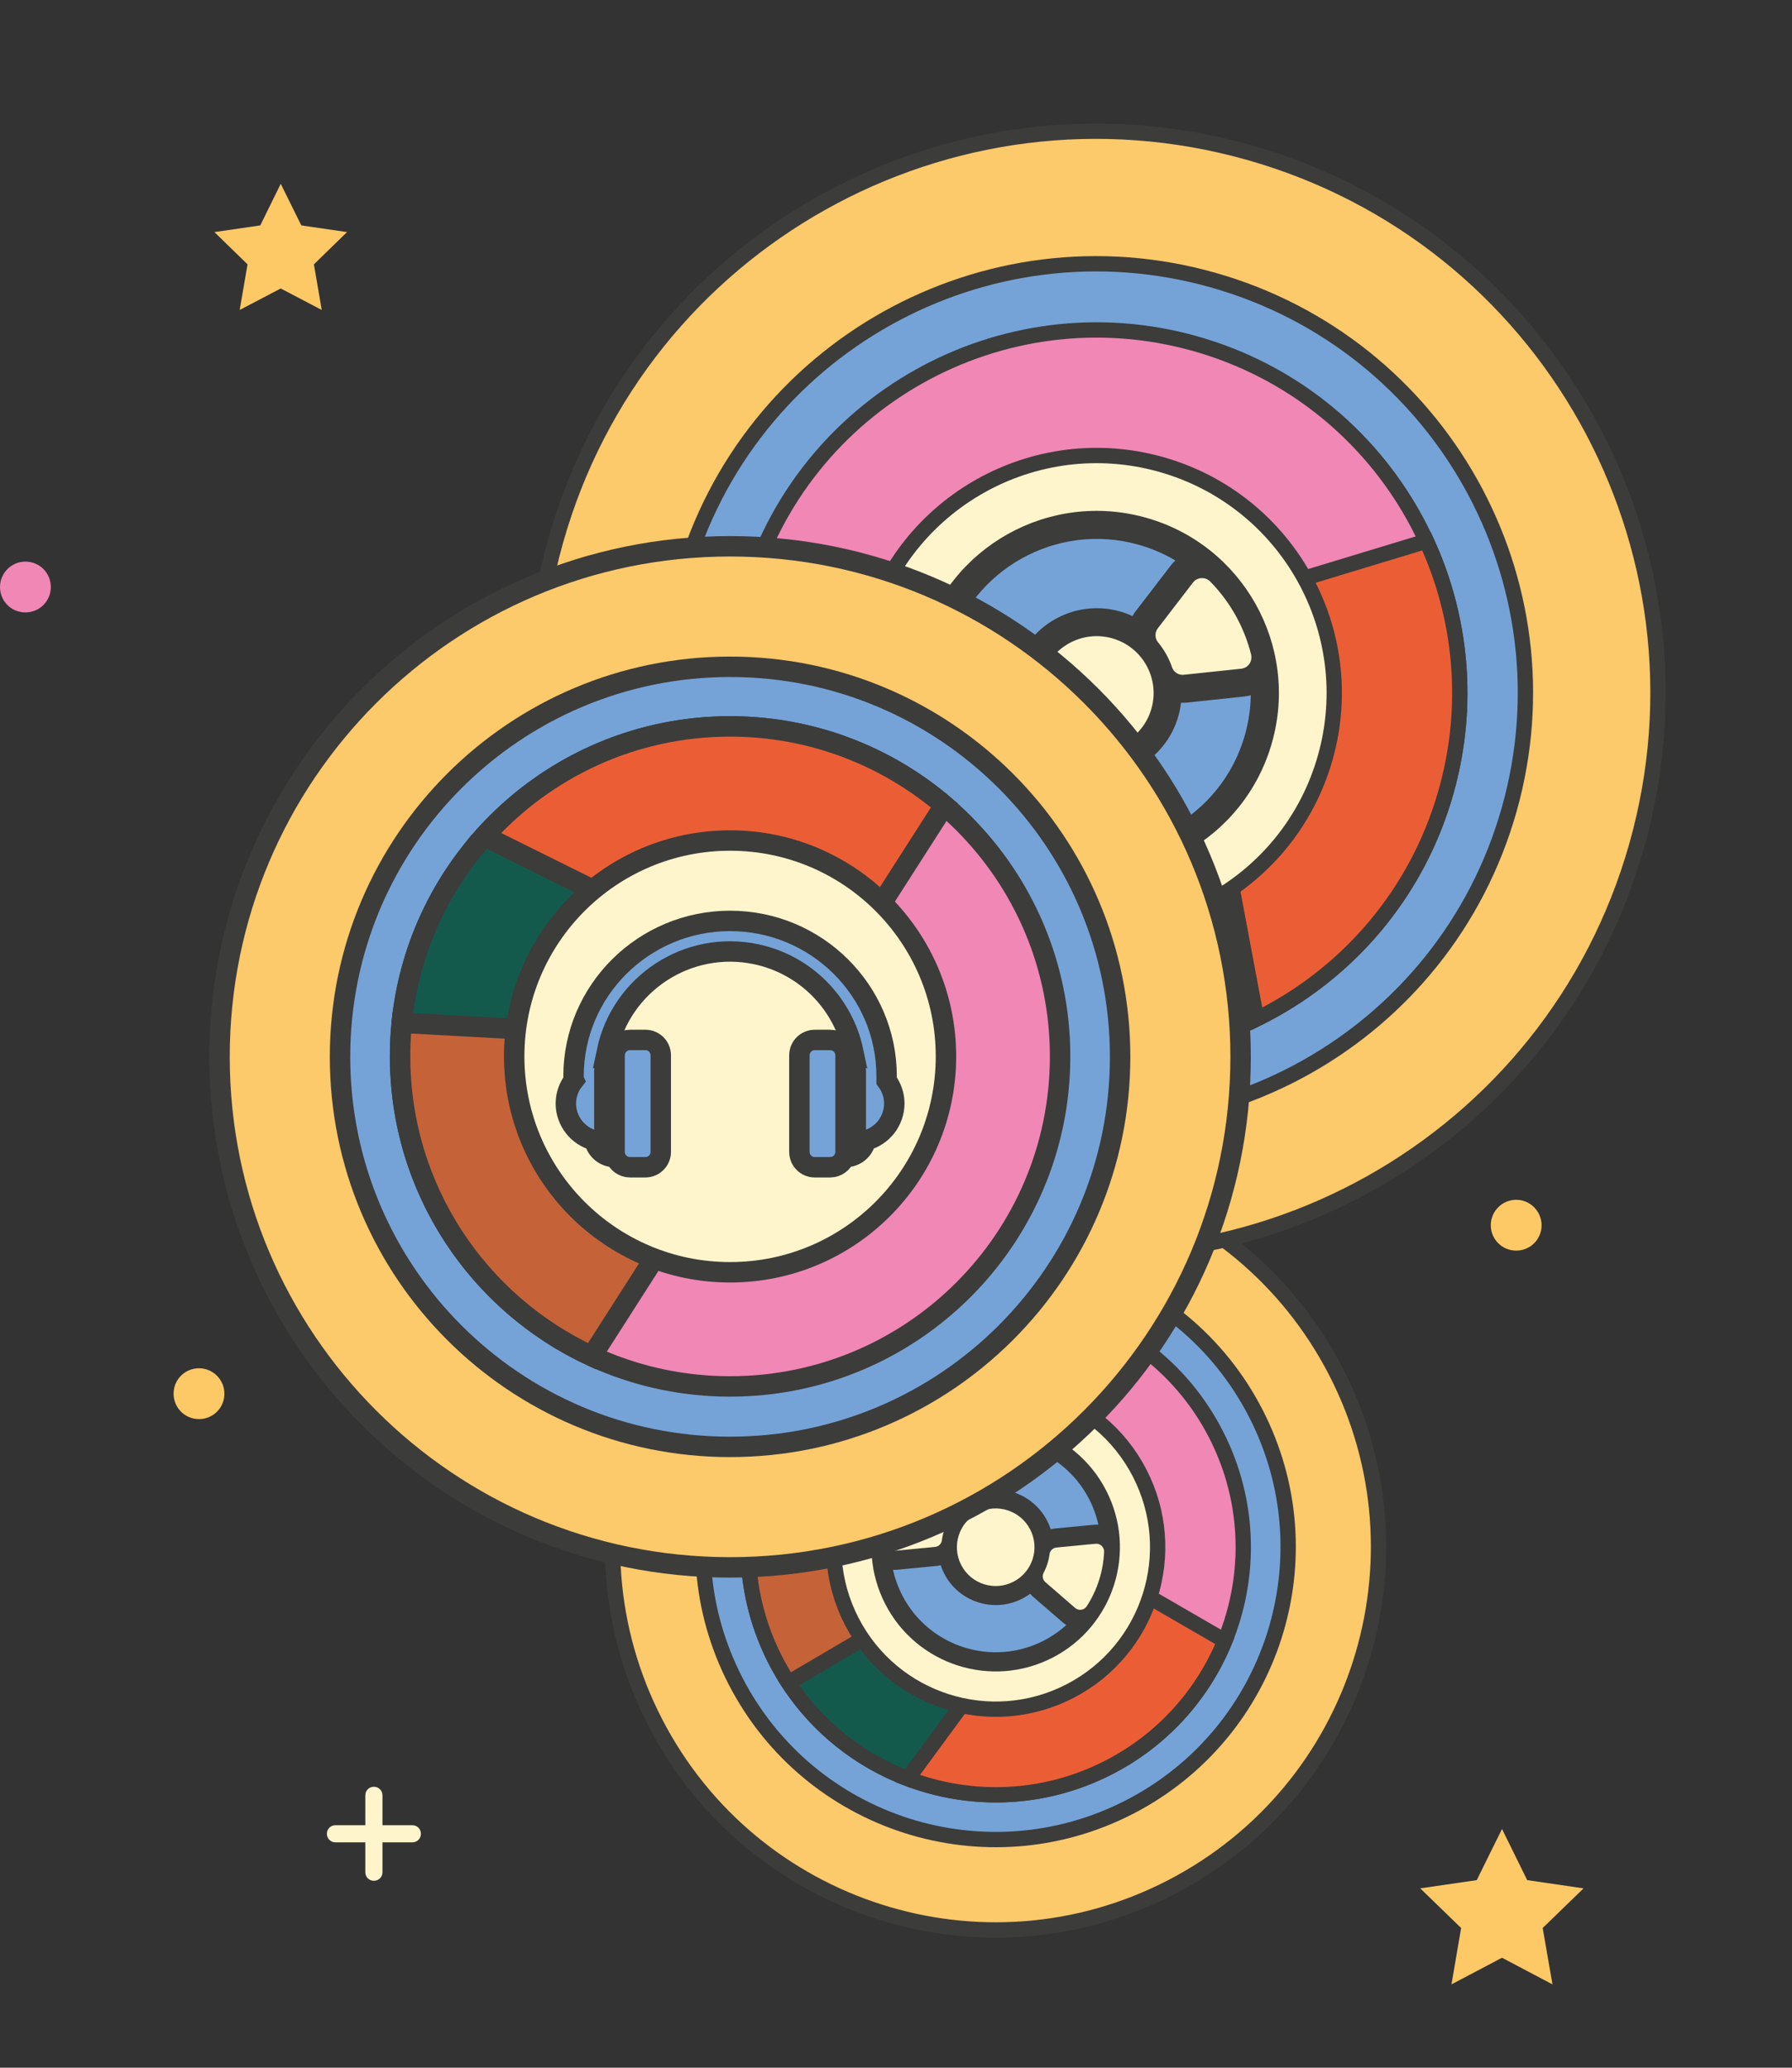<svg width="351" height="405" viewBox="0 0 351 405" fill="none" xmlns="http://www.w3.org/2000/svg">
<rect x="0" y="0" width="351" height="405" fill="#333333" stroke="none"/>
<path d="M142.957 306.419L138.741 297.86L134.525 306.419L125.064 307.786L131.917 314.455L130.295 323.859L138.741 319.432L147.2 323.859L145.593 314.455L152.417 307.786L142.957 306.419Z" fill="#F087B5"/>
<path d="M284.302 388.674L294.2 383.457L304.084 388.674L302.166 377.634L310.175 369.866L299.135 368.258L294.2 358.234L289.251 368.258L278.183 369.866L286.192 377.634L284.302 388.674Z" fill="#FDC966"/>
<path d="M227.99 340.736C227.99 343.458 230.175 345.643 232.896 345.643C235.617 345.643 237.803 343.458 237.803 340.736C237.803 338.015 235.617 335.83 232.896 335.83C230.175 335.83 227.99 338.043 227.99 340.736Z" fill="#FFF5CC"/>
<path d="M296.977 235C294.256 235 292 237.214 292 239.977C292 242.741 294.214 244.954 296.977 244.954C299.741 244.954 301.954 242.741 301.954 239.977C301.926 237.214 299.698 235 296.977 235Z" fill="#FDC966"/>
<path d="M43.954 272.977C43.954 270.256 41.74 268 38.977 268C36.214 268 34 270.214 34 272.977C34 275.741 36.214 277.954 38.977 277.954C41.74 277.954 43.954 275.741 43.954 272.977Z" fill="#FDC966"/>
<path d="M195.237 64.178L187.454 63.064L183.972 56L180.489 63.064L172.692 64.178L178.332 69.691L177.007 77.431L183.972 73.779L190.937 77.431L189.612 69.691L195.237 64.178Z" fill="#75A3D7"/>
<path d="M193.517 148.139H199.368V153.991C199.368 154.935 200.102 155.668 201.046 155.668C201.991 155.668 202.724 154.935 202.724 153.991V148.139H208.575C209.52 148.139 210.253 147.406 210.253 146.462C210.253 145.517 209.52 144.784 208.575 144.784H202.724V138.932C202.724 137.988 201.991 137.255 201.046 137.255C200.102 137.255 199.368 137.988 199.368 138.932V144.784H193.517C192.573 144.784 191.839 145.517 191.839 146.462C191.839 147.364 192.573 148.139 193.517 148.139Z" fill="#FDC966"/>
<path d="M80.764 357.501H74.913V351.649C74.913 350.705 74.18 349.971 73.235 349.971C72.29 349.971 71.557 350.705 71.557 351.649V357.501H65.706C64.761 357.501 64.028 358.234 64.028 359.178C64.028 360.123 64.761 360.856 65.706 360.856H71.557V366.707C71.557 367.652 72.29 368.385 73.235 368.385C74.18 368.385 74.913 367.652 74.913 366.707V360.856H80.764C81.709 360.856 82.442 360.123 82.442 359.178C82.442 358.234 81.709 357.501 80.764 357.501Z" fill="#FFF5CC"/>
<path d="M59.018 44.149L54.986 36L50.981 44.149L42 45.461L48.486 51.777L46.949 60.716L54.986 56.501L63.022 60.716L61.485 51.777L67.971 45.461L59.018 44.149Z" fill="#FDC966"/>
<path d="M4.977 110C2.256 110 0 112.214 0 114.977C0 117.741 2.214 119.954 4.977 119.954C7.741 119.954 9.954 117.741 9.954 114.977C9.954 112.214 7.741 110 4.977 110Z" fill="#F087B5"/>
<path d="M229.408 369.641C266.213 350.638 280.644 305.397 261.641 268.592C242.638 231.787 197.396 217.356 160.591 236.359C123.787 255.362 109.355 300.604 128.359 337.409C147.362 374.213 192.603 388.645 229.408 369.641Z" fill="#FCC96B" stroke="#3C3C3B" stroke-width="3" stroke-miterlimit="10"/>
<path d="M221.288 353.915C249.408 339.396 260.433 304.831 245.915 276.712C231.396 248.592 196.831 237.566 168.711 252.085C140.592 266.604 129.566 301.169 144.085 329.289C158.604 357.408 193.169 368.434 221.288 353.915Z" fill="#75A3D7" stroke="#3C3C3B" stroke-width="3" stroke-miterlimit="10"/>
<path d="M217.269 346.132C241.061 333.847 250.389 304.602 238.105 280.811C225.821 257.02 196.576 247.691 172.785 259.975C148.993 272.259 139.665 301.504 151.949 325.296C164.233 349.087 193.478 358.416 217.269 346.132Z" fill="#F087B5" stroke="#3C3C3B" stroke-width="3" stroke-miterlimit="10"/>
<path d="M154.427 329.573C160.186 338.411 168.459 344.831 177.806 348.373L210.258 304.214L203.874 300.523L154.427 329.573Z" fill="#135A4D" stroke="#3C3C3B" stroke-width="3" stroke-miterlimit="10"/>
<path d="M151.942 325.299C152.708 326.781 153.536 328.206 154.427 329.573L203.874 300.523L156.758 273.251C145.516 287.71 142.989 307.957 151.942 325.299Z" fill="#C66238" stroke="#3C3C3B" stroke-width="3" stroke-miterlimit="10"/>
<path d="M177.806 348.373C190.226 353.09 204.528 352.711 217.27 346.132C227.938 340.623 235.701 331.69 239.917 321.381L210.258 304.214L177.806 348.373Z" fill="#EB5E35" stroke="#3C3C3B" stroke-width="3" stroke-miterlimit="10"/>
<path d="M209.579 331.236C225.144 323.199 231.247 304.067 223.21 288.502C215.174 272.937 196.041 266.834 180.476 274.871C164.911 282.907 158.808 302.04 166.845 317.605C174.881 333.169 194.014 339.272 209.579 331.236Z" fill="#FFF5CC" stroke="#3C3C3B" stroke-width="3" stroke-miterlimit="10"/>
<path d="M205.331 323.007C194.33 328.687 180.754 324.356 175.074 313.356C173.567 310.438 172.768 307.34 172.604 304.251C172.716 304.403 172.842 304.549 172.984 304.677C173.696 305.354 174.667 305.686 175.639 305.596L183.305 304.855C183.736 304.809 184.146 304.69 184.531 304.491C184.937 304.281 185.288 303.999 185.574 303.658C185.654 304.921 185.992 306.195 186.61 307.391C189.005 312.031 194.73 313.857 199.369 311.461C200.566 310.844 201.572 310.004 202.369 309.02C202.44 309.876 202.839 310.697 203.529 311.3L209.349 316.344C210.253 317.132 211.484 317.363 212.603 317.004C210.687 319.424 208.242 321.487 205.324 322.994L205.331 323.007ZM217.452 301.855C217.339 301.703 217.214 301.557 217.072 301.429C216.36 300.752 215.389 300.42 214.417 300.51L206.758 301.248C206.327 301.294 205.917 301.413 205.531 301.612C205.126 301.821 204.775 302.104 204.488 302.445C204.408 301.182 204.071 299.908 203.453 298.711C201.057 294.072 195.333 292.246 190.693 294.641C189.497 295.259 188.491 296.099 187.694 297.083C187.622 296.227 187.224 295.406 186.53 294.796L180.71 289.752C179.806 288.965 178.572 288.726 177.456 289.092C179.372 286.672 181.817 284.609 184.735 283.103C195.736 277.423 209.312 281.753 214.992 292.754C216.498 295.672 217.298 298.769 217.459 301.852L217.452 301.855Z" fill="#75A3D7"/>
<path d="M185.583 284.761C195.666 279.555 208.11 283.519 213.32 293.609C214.161 295.237 214.765 296.929 215.135 298.64C214.837 298.617 214.536 298.621 214.232 298.652L206.566 299.394C206.309 299.417 206.055 299.464 205.802 299.528C205.621 298.965 205.382 298.406 205.101 297.86C202.232 292.304 195.378 290.118 189.822 292.987C189.277 293.268 188.769 293.589 188.285 293.94C188.118 293.748 187.939 293.563 187.739 293.388L181.922 288.352C181.692 288.151 181.449 287.973 181.193 287.819C182.489 286.645 183.961 285.615 185.59 284.774M174.92 307.466C175.218 307.489 175.52 307.485 175.824 307.454L183.489 306.713C183.746 306.689 184 306.642 184.253 306.579C184.435 307.142 184.673 307.701 184.954 308.246C187.823 313.803 194.677 315.989 200.234 313.12C200.779 312.838 201.286 312.517 201.77 312.166C201.937 312.358 202.116 312.543 202.316 312.718L208.133 317.755C208.363 317.956 208.606 318.133 208.862 318.287C207.566 319.462 206.094 320.491 204.465 321.332C194.382 326.538 181.938 322.574 176.729 312.485C175.888 310.856 175.284 309.164 174.914 307.453M183.867 281.438C171.929 287.601 167.248 302.276 173.412 314.214C179.576 326.152 194.25 330.832 206.188 324.669C218.126 318.505 222.807 303.83 216.643 291.893C210.479 279.955 195.805 275.274 183.867 281.438ZM183.676 302.836C183.51 302.922 183.32 302.978 183.126 302.993L175.461 303.735C174.529 303.821 173.746 303.055 173.794 302.121C173.962 298.355 175.133 294.686 177.176 291.518C177.33 291.278 177.538 291.095 177.778 290.972C178.309 290.697 178.983 290.745 179.48 291.17L185.3 296.214C185.831 296.672 185.982 297.436 185.652 298.053C185.051 299.188 184.655 300.428 184.488 301.701C184.424 302.197 184.118 302.616 183.686 302.839L183.676 302.836ZM198.514 309.806C194.786 311.732 190.2 310.269 188.274 306.54C186.349 302.811 187.812 298.225 191.541 296.3C195.27 294.375 199.855 295.837 201.781 299.566C203.706 303.295 202.243 307.881 198.514 309.806ZM212.288 315.138C211.756 315.413 211.083 315.364 210.585 314.939L204.765 309.896C204.234 309.438 204.084 308.674 204.414 308.057C205.014 306.922 205.41 305.682 205.577 304.408C205.641 303.912 205.947 303.494 206.379 303.271C206.545 303.185 206.735 303.129 206.929 303.113L214.594 302.371C215.527 302.285 216.309 303.051 216.261 303.985C216.093 307.752 214.923 311.42 212.879 314.588C212.725 314.828 212.517 315.011 212.277 315.135L212.288 315.138Z" fill="#3C3C3B"/>
<path d="M320.597 165.58C337.085 107.109 303.051 46.342 244.58 29.854C186.109 13.366 125.342 47.4 108.854 105.871C92.366 164.342 126.4 225.109 184.871 241.597C243.342 258.085 304.109 224.051 320.597 165.58Z" fill="#FCC96B" stroke="#3C3C3B" stroke-width="3" stroke-miterlimit="10"/>
<path d="M295.612 158.535C308.21 113.862 282.207 67.436 237.534 54.839C192.862 42.242 146.435 68.244 133.838 112.917C121.241 157.589 147.244 204.016 191.916 216.613C236.589 229.21 283.015 203.207 295.612 158.535Z" fill="#75A3D7" stroke="#3C3C3B" stroke-width="3" stroke-miterlimit="10"/>
<path d="M283.247 155.048C293.905 117.251 271.905 77.971 234.108 67.312C196.311 56.654 157.031 78.655 146.373 116.451C135.714 154.248 157.715 193.529 195.511 204.187C233.308 214.845 272.589 192.845 283.247 155.048Z" fill="#F087B5" stroke="#3C3C3B" stroke-width="3" stroke-miterlimit="10"/>
<path d="M202.576 205.814C217.814 208.492 232.979 206.054 246.134 199.584L231.305 120.589L220.956 123.735L202.576 205.814Z" fill="#135A4D" stroke="#3C3C3B" stroke-width="3" stroke-miterlimit="10"/>
<path d="M195.509 204.197C197.863 204.861 200.219 205.4 202.576 205.814L220.956 123.735L144.552 146.921C148.791 173.445 167.958 196.428 195.509 204.197Z" fill="#C66238" stroke="#3C3C3B" stroke-width="3" stroke-miterlimit="10"/>
<path d="M246.134 199.584C263.626 190.997 277.539 175.291 283.247 155.048C288.026 138.1 286.226 120.835 279.399 105.994L231.305 120.589L246.134 199.584Z" fill="#EB5E35" stroke="#3C3C3B" stroke-width="3" stroke-miterlimit="10"/>
<path d="M259.583 148.375C266.556 123.647 252.163 97.949 227.435 90.976C202.708 84.003 177.01 98.397 170.037 123.124C163.064 147.851 177.457 173.549 202.185 180.522C226.912 187.495 252.61 173.102 259.583 148.375Z" fill="#FFF5CC" stroke="#3C3C3B" stroke-width="3" stroke-miterlimit="10"/>
<path d="M246.51 144.688C241.582 162.164 223.347 172.377 205.871 167.449C201.235 166.142 197.115 163.897 193.64 160.979C193.916 161.011 194.198 161.022 194.478 160.999C195.916 160.914 197.244 160.205 198.122 159.074L205.002 150.116C205.385 149.608 205.668 149.05 205.84 148.437C206.022 147.793 206.071 147.134 205.992 146.485C207.426 147.665 209.129 148.578 211.03 149.114C218.401 151.193 226.09 146.886 228.168 139.515C228.704 137.615 228.812 135.696 228.556 133.857C229.544 134.637 230.823 135.032 232.161 134.896L243.393 133.709C245.143 133.53 246.623 132.442 247.359 130.883C248.035 135.36 247.796 140.046 246.489 144.682L246.51 144.688ZM235.98 110.518C235.704 110.486 235.422 110.475 235.142 110.499C233.705 110.583 232.376 111.292 231.499 112.424L224.621 121.371C224.239 121.878 223.956 122.437 223.783 123.049C223.601 123.694 223.552 124.352 223.632 125.002C222.197 123.822 220.494 122.909 218.593 122.373C211.223 120.294 203.534 124.601 201.455 131.971C200.919 133.872 200.811 135.791 201.068 137.63C200.079 136.85 198.8 136.455 197.452 136.588L186.219 137.775C184.47 137.954 182.979 139.038 182.253 140.601C181.578 136.124 181.816 131.438 183.124 126.802C188.052 109.326 206.286 99.113 223.763 104.041C228.398 105.348 232.519 107.593 235.983 110.508L235.98 110.518Z" fill="#75A3D7"/>
<path d="M185.75 127.554C190.267 111.535 206.975 102.169 223.005 106.689C225.592 107.418 228.01 108.465 230.215 109.782C229.892 110.078 229.594 110.405 229.323 110.762L222.442 119.719C222.21 120.018 222.006 120.337 221.82 120.672C221.035 120.303 220.198 119.998 219.332 119.754C210.504 117.265 201.299 122.42 198.809 131.248C198.565 132.114 198.401 132.98 198.292 133.85C197.92 133.836 197.542 133.843 197.154 133.882L185.932 135.073C185.487 135.118 185.053 135.201 184.631 135.321C184.671 132.756 185.041 130.147 185.771 127.56M199.406 161.716C199.729 161.419 200.026 161.093 200.297 160.736L207.178 151.779C207.41 151.48 207.614 151.161 207.8 150.826C208.585 151.195 209.422 151.5 210.288 151.744C219.116 154.233 228.322 149.077 230.811 140.25C231.055 139.384 231.219 138.518 231.328 137.648C231.7 137.662 232.078 137.655 232.466 137.616L243.688 136.425C244.134 136.38 244.567 136.297 244.989 136.177C244.949 138.742 244.579 141.35 243.849 143.938C239.332 159.957 222.624 169.323 206.594 164.803C204.007 164.074 201.589 163.027 199.384 161.71M180.47 126.066C175.122 145.031 186.161 164.741 205.127 170.089C224.092 175.437 243.802 164.398 249.15 145.432C254.498 126.467 243.459 106.757 224.493 101.409C205.528 96.061 185.818 107.1 180.47 126.066ZM203.211 147.696C203.136 147.96 203.006 148.22 202.829 148.444L195.949 157.401C195.107 158.486 193.502 158.558 192.549 157.571C188.682 153.619 185.922 148.692 184.573 143.33C184.471 142.925 184.483 142.518 184.59 142.138C184.828 141.293 185.554 140.62 186.507 140.512L197.74 139.325C198.763 139.215 199.732 139.819 200.063 140.79C200.678 142.57 201.61 144.236 202.808 145.69C203.275 146.255 203.418 147.002 203.224 147.689L203.211 147.696ZM225.539 138.774C223.868 144.698 217.709 148.148 211.785 146.478C205.861 144.807 202.411 138.648 204.081 132.724C205.752 126.8 211.911 123.35 217.835 125.02C223.759 126.691 227.209 132.85 225.539 138.774ZM245.044 129.353C244.805 130.197 244.08 130.871 243.126 130.978L231.894 132.165C230.871 132.276 229.901 131.672 229.571 130.701C228.956 128.92 228.023 127.255 226.826 125.8C226.359 125.235 226.216 124.488 226.409 123.802C226.484 123.538 226.614 123.278 226.791 123.054L233.671 114.097C234.513 113.012 236.118 112.94 237.071 113.927C240.938 117.879 243.698 122.806 245.047 128.168C245.149 128.573 245.137 128.98 245.03 129.36L245.044 129.353Z" fill="#3C3C3B"/>
<path d="M143 307C198.228 307 243 262.229 243 207C243 151.772 198.228 107 143 107C87.772 107 43 151.772 43 207C43 262.229 87.772 307 143 307Z" fill="#FCC96B" stroke="#3C3C3B" stroke-width="4" stroke-miterlimit="10"/>
<path d="M143 283.397C185.193 283.397 219.398 249.193 219.398 207C219.398 164.807 185.193 130.603 143 130.603C100.807 130.603 66.603 164.807 66.603 207C66.603 249.193 100.807 283.397 143 283.397Z" fill="#75A3D7" stroke="#3C3C3B" stroke-width="4" stroke-miterlimit="10"/>
<path d="M143 271.558C178.701 271.558 207.642 242.616 207.642 206.915C207.642 171.215 178.701 142.273 143 142.273C107.299 142.273 78.358 171.215 78.358 206.915C78.358 242.616 107.299 271.558 143 271.558Z" fill="#F087B5" stroke="#3C3C3B" stroke-width="4" stroke-miterlimit="10"/>
<path d="M78.681 200.334C80.095 186.342 85.969 173.672 94.88 163.762L160.337 196.229L155.032 204.509L78.681 200.342V200.334Z" fill="#135A4D" stroke="#3C3C3B" stroke-width="4" stroke-miterlimit="10"/>
<path d="M78.358 206.915C78.358 204.694 78.466 202.495 78.689 200.334L155.04 204.501L115.907 265.63C93.742 255.374 78.366 232.94 78.366 206.915H78.358Z" fill="#C66238" stroke="#3C3C3B" stroke-width="4" stroke-miterlimit="10"/>
<path d="M94.88 163.762C106.712 150.577 123.88 142.281 143 142.281C159.007 142.281 173.668 148.116 184.97 157.75L160.337 196.229L94.88 163.762Z" fill="#EB5E35" stroke="#3C3C3B" stroke-width="4" stroke-miterlimit="10"/>
<path d="M143 249.2C166.354 249.2 185.285 230.269 185.285 206.915C185.285 183.562 166.354 164.631 143 164.631C119.647 164.631 100.715 183.562 100.715 206.915C100.715 230.269 119.647 249.2 143 249.2Z" fill="#FFF5CC" stroke="#3C3C3B" stroke-width="4" stroke-miterlimit="10"/>
<path d="M173.661 210.798C173.661 194.022 159.907 180.376 143 180.376C126.094 180.376 112.34 194.022 112.34 210.798V211.159C112.34 211.298 112.371 211.436 112.432 211.567C111.394 212.874 110.833 214.488 110.833 216.157C110.848 219.555 113.147 222.515 116.43 223.376C116.799 225.267 118.452 226.636 120.382 226.628C120.443 226.628 120.497 226.613 120.551 226.613C120.974 227.82 122.119 228.627 123.395 228.627H126.409C128.07 228.627 129.415 227.289 129.423 225.636V206.685C129.415 205.024 128.062 203.686 126.409 203.694H123.395C122.119 203.694 120.974 204.501 120.551 205.708C120.497 205.708 120.436 205.693 120.382 205.693C119.859 205.693 119.344 205.793 118.859 205.993C121.643 192.662 134.705 184.105 148.036 186.888C157.639 188.894 165.135 196.39 167.141 205.993C166.657 205.793 166.142 205.693 165.619 205.693C165.557 205.693 165.504 205.708 165.45 205.708C165.027 204.501 163.881 203.694 162.605 203.694H159.591C157.931 203.694 156.585 205.032 156.578 206.685V225.636C156.585 227.297 157.938 228.634 159.591 228.627H162.605C163.881 228.627 165.027 227.82 165.45 226.613C165.504 226.613 165.565 226.628 165.619 226.628C167.549 226.628 169.202 225.267 169.571 223.376C172.861 222.515 175.152 219.555 175.168 216.157C175.168 214.534 174.637 212.966 173.661 211.674V210.798ZM120.382 207.684V224.637C119.275 224.637 118.375 223.745 118.375 222.645V209.675C118.375 208.568 119.282 207.677 120.382 207.684ZM167.625 222.645C167.625 223.753 166.718 224.644 165.619 224.637V207.684C166.726 207.684 167.625 208.576 167.625 209.675V222.645Z" fill="#75A3D7" stroke="#3C3C3B" stroke-width="4" stroke-miterlimit="10"/>
</svg>
